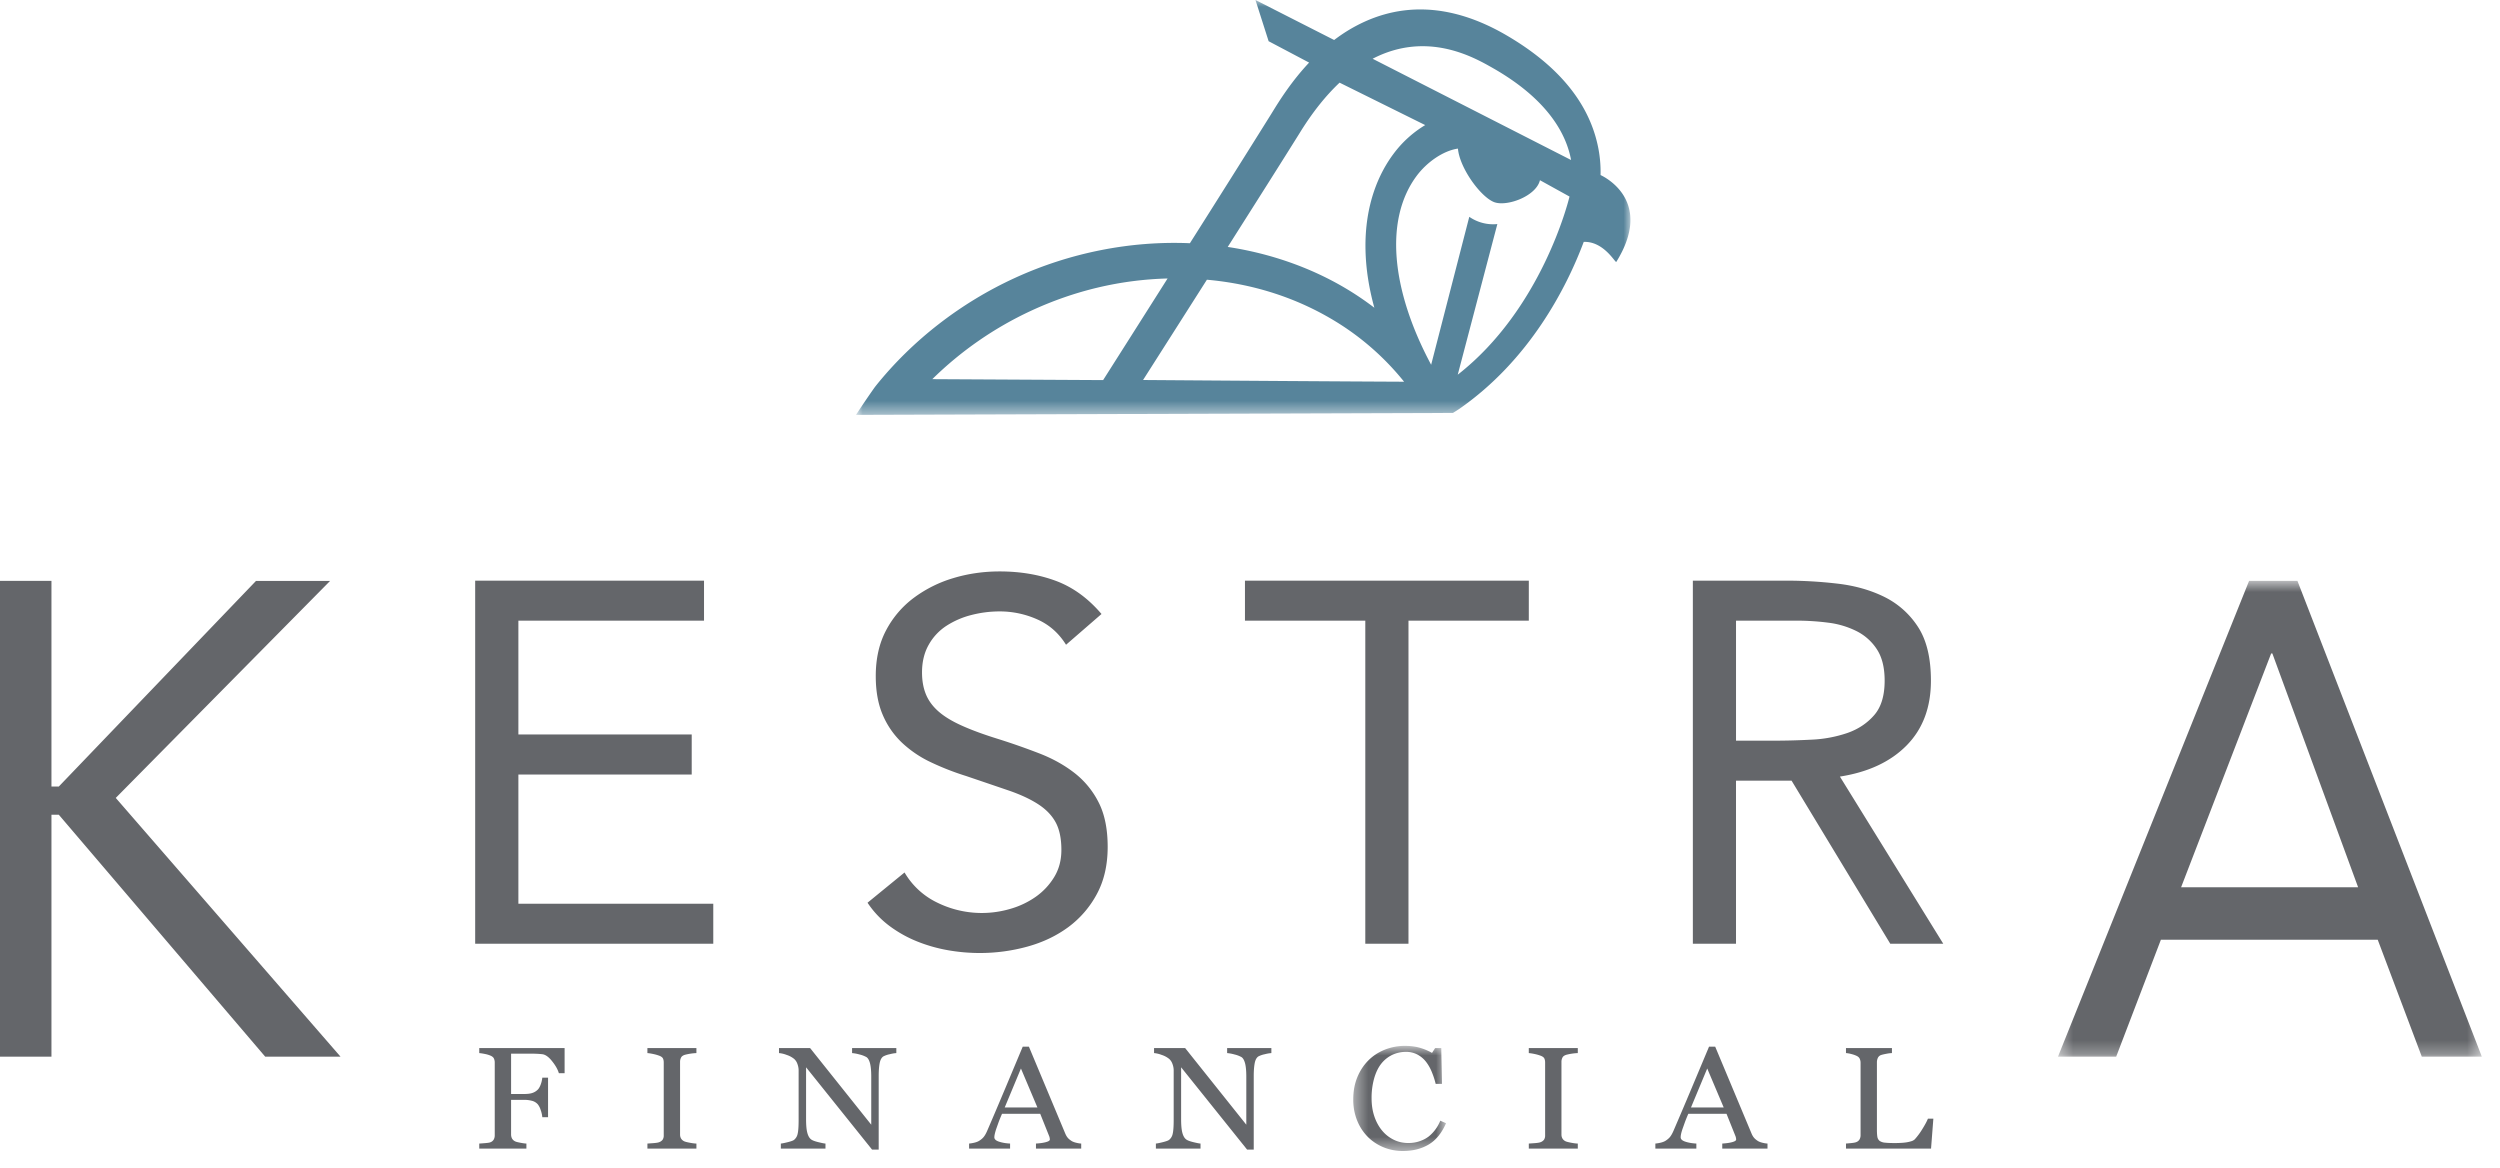 <svg width="184" height="86" xmlns="http://www.w3.org/2000/svg" xmlns:xlink="http://www.w3.org/1999/xlink"><defs><path id="a" d="M0 0h57v30.536H0z"/><path id="c" d="M31.584 35.704V.69H.39v35.015z"/><path id="e" d="M7.227 8.53H.397V.792h6.83z"/></defs><g fill="none" fill-rule="evenodd"><g transform="translate(63)"><mask id="b" fill="#fff"><use xlink:href="#a"/></mask><path d="M38.025 4.324c3.988-2.067 7.416-.127 8.793.653 4.173 2.362 5.473 4.955 5.814 6.8L38.025 4.324zm6.265 23.253l2.915-11.086a3.084 3.084 0 0 1-2.066-.534l-2.807 10.89c-2.98-5.58-3.426-10.733-1.066-13.903.743-.998 1.937-1.846 3.038-2.008.122 1.408 1.618 3.49 2.621 3.923.916.397 3.135-.404 3.415-1.596l2.176 1.203c-.082.344-2.051 8.286-8.226 13.111zm-23.16.39a6590.66 6590.66 0 0 0 4.698-7.38c3.292.296 6.317 1.245 9.01 2.798a19.554 19.554 0 0 1 5.503 4.71c-4.409-.02-12.37-.075-19.211-.127zm-15.513-.061a25.939 25.939 0 0 1 7.253-5.026c3.228-1.5 6.617-2.294 10.064-2.384-2.109 3.33-3.978 6.274-4.744 7.479l-12.573-.07zM32.579 9.913l.11-.177c.952-1.538 1.93-2.734 2.904-3.652l6.302 3.122a8.089 8.089 0 0 0-2.35 2.141c-.978 1.315-2.124 3.618-2.043 7.083.032 1.36.25 2.77.65 4.22a21.837 21.837 0 0 0-2.128-1.438c-2.568-1.522-5.521-2.56-8.663-3.037 2.072-3.264 4.071-6.424 5.218-8.262zM54.8 12.884v.02a9.208 9.208 0 0 0-.215-2.245c-.692-3.14-2.918-5.853-6.721-8.069C43.719.176 39.72.051 36.09 2.321c-.313.197-.61.407-.898.623L29.402 0l.969 3.033 2.98 1.574c-1.323 1.409-2.208 2.841-2.684 3.613l-.106.172a1641.753 1641.753 0 0 1-5.985 9.51l-.043-.002c-4.317-.18-8.772.693-12.829 2.553-3.992 1.83-7.554 4.59-10.247 7.95 0 0-.065.083-.085.111C.732 29.412 0 30.536 0 30.536l43.937-.144.452-.287c5.187-3.598 7.906-8.934 9.163-12.272l.011-.03c1.485-.057 2.334 1.574 2.396 1.474 2.744-4.414-.76-6.206-1.158-6.393z" fill="#57849B" mask="url(#b)"/></g><path fill="#64666A" d="M0 42.754h3.787V57.89h.54l14.515-15.135h5.454L8.52 58.727 25.062 77.77h-5.544L4.328 59.964h-.541V77.77H0zM34.973 42.735h16.843v2.944H38.153v8.38H50.91v2.945H38.153v9.513h14.344v2.944H34.973zM78.46 47.454c-.531-.856-1.238-1.479-2.12-1.868A6.757 6.757 0 0 0 73.576 45c-.705 0-1.4.088-2.08.264a6.175 6.175 0 0 0-1.836.794 3.967 3.967 0 0 0-1.306 1.396c-.328.578-.493 1.258-.493 2.038 0 .604.095 1.139.285 1.605.188.465.497.886.926 1.264.43.378 1.01.73 1.742 1.056.731.329 1.628.656 2.687.983 1.034.327 2.038.68 3.008 1.056.972.378 1.83.856 2.573 1.434a6.367 6.367 0 0 1 1.78 2.171c.442.869.663 1.958.663 3.265 0 1.335-.265 2.492-.795 3.473a7.305 7.305 0 0 1-2.101 2.436c-.87.64-1.873 1.12-3.009 1.434a13.125 13.125 0 0 1-3.519.472c-.782 0-1.565-.07-2.347-.208a11.293 11.293 0 0 1-2.25-.642 9.056 9.056 0 0 1-2.026-1.132 6.844 6.844 0 0 1-1.628-1.719l2.725-2.226a5.585 5.585 0 0 0 2.422 2.226 7.415 7.415 0 0 0 5.356.454 6.23 6.23 0 0 0 1.873-.887 4.845 4.845 0 0 0 1.362-1.453c.354-.579.53-1.245.53-2 0-.832-.14-1.504-.416-2.02-.278-.516-.707-.963-1.287-1.34-.58-.378-1.312-.717-2.195-1.02-.883-.301-1.918-.654-3.104-1.056a19.78 19.78 0 0 1-2.648-1.038 8.162 8.162 0 0 1-2.1-1.434 6.127 6.127 0 0 1-1.402-2.039c-.34-.793-.51-1.743-.51-2.85 0-1.284.252-2.404.757-3.36A7.088 7.088 0 0 1 67.257 44a9.303 9.303 0 0 1 2.914-1.453c1.083-.327 2.22-.49 3.405-.49 1.515 0 2.895.233 4.145.698 1.248.466 2.366 1.278 3.35 2.435l-2.612 2.265zM112.52 45.68h-8.856V69.46h-3.178V45.68h-8.857v-2.944h20.892zM124.594 42.735h6.85c1.287 0 2.565.075 3.84.226 1.275.152 2.415.48 3.426.982a6.213 6.213 0 0 1 2.461 2.208c.629.97.945 2.285.945 3.945 0 1.963-.593 3.548-1.779 4.757-1.186 1.208-2.826 1.976-4.92 2.304l7.608 12.304h-3.9l-7.265-12.004h-4.09v12.004h-3.176V42.735zm3.177 11.778h2.84c.884 0 1.796-.026 2.742-.075a9.438 9.438 0 0 0 2.613-.49c.795-.278 1.45-.712 1.967-1.305.519-.59.777-1.44.777-2.547 0-.957-.19-1.723-.568-2.303a3.831 3.831 0 0 0-1.495-1.34 6.402 6.402 0 0 0-2.082-.623 18.11 18.11 0 0 0-2.328-.15h-4.466v8.833z"/><g transform="translate(151.078 42.065)"><mask id="d" fill="#fff"><use xlink:href="#c"/></mask><path d="M14.454.689h3.56l13.57 35.015h-4.418l-3.244-8.606H7.964l-3.291 8.606H.39L14.454.69zm1.714 5.341h-.089L9.45 23.24H22.48L16.168 6.03z" fill="#64666A" mask="url(#d)"/></g><path d="M41.555 78.987h-.423c-.08-.273-.244-.567-.496-.88-.248-.314-.487-.486-.717-.516a5.476 5.476 0 0 0-.416-.033c-.16-.007-.34-.01-.544-.01h-1.343v2.971h.922c.28 0 .495-.024.65-.08a.992.992 0 0 0 .396-.247c.076-.075.144-.194.207-.356.063-.164.103-.336.123-.52h.423v2.91h-.423a2.132 2.132 0 0 0-.117-.522 1.294 1.294 0 0 0-.213-.423.853.853 0 0 0-.427-.261 2.305 2.305 0 0 0-.619-.071h-.922v2.546c0 .112.024.216.073.307a.52.52 0 0 0 .26.217c.056.026.179.054.367.09.187.035.33.054.427.057v.37h-3.47v-.37c.114-.006.262-.017.452-.034.188-.016.31-.034.367-.061a.462.462 0 0 0 .246-.2.629.629 0 0 0 .075-.32V78.21a.716.716 0 0 0-.061-.304c-.042-.087-.128-.16-.26-.215a1.984 1.984 0 0 0-.409-.12 3.894 3.894 0 0 0-.41-.064v-.37h6.282v1.85zM51.257 84.536H47.65v-.37l.439-.031c.19-.014.328-.035.406-.063a.568.568 0 0 0 .272-.186.555.555 0 0 0 .084-.327V78.2c0-.12-.02-.222-.061-.303-.044-.083-.14-.151-.295-.206a3.07 3.07 0 0 0-.426-.118 3.436 3.436 0 0 0-.42-.066v-.37h3.607v.37a4.105 4.105 0 0 0-.843.125c-.14.043-.24.111-.286.205a.67.67 0 0 0-.074.313v5.355c0 .114.028.216.082.304a.54.54 0 0 0 .278.212c.082.028.21.058.388.09.18.034.33.052.455.056v.37zM65.97 77.507a2.63 2.63 0 0 0-.486.084 1.77 1.77 0 0 0-.468.16c-.135.087-.226.255-.273.5-.047.247-.071.561-.071.94v5.418h-.49l-4.855-6.056v3.819c0 .428.028.756.087.985.058.229.148.394.268.49.087.077.265.147.537.214.27.065.449.102.536.105v.37H57.47v-.37c.1-.007.272-.043.513-.103.24-.06.392-.116.452-.163a.755.755 0 0 0 .27-.445c.05-.2.074-.542.074-1.025v-3.646c0-.16-.03-.319-.09-.48a.868.868 0 0 0-.243-.37 1.702 1.702 0 0 0-.55-.293 2.074 2.074 0 0 0-.562-.134v-.371h2.288l4.502 5.642v-3.521c0-.43-.03-.762-.09-.992-.06-.23-.146-.384-.26-.46a1.98 1.98 0 0 0-.516-.196 3.005 3.005 0 0 0-.545-.102v-.371h3.257v.371zM79.577 84.536h-3.33v-.37c.294-.018.538-.052.732-.105.193-.052.29-.116.29-.193a.761.761 0 0 0-.045-.235l-.663-1.657h-2.812c-.106.243-.193.456-.258.635l-.178.502c-.047.15-.081.269-.1.364-.02.094-.029.17-.029.23 0 .14.119.248.355.323.237.077.505.12.803.136v.37h-3.017v-.37a2.62 2.62 0 0 0 .367-.06c.147-.034.267-.078.36-.133.152-.094.269-.192.351-.296.082-.102.163-.243.243-.423.402-.929.845-1.972 1.332-3.13l1.296-3.091h.453l2.67 6.381c.057.137.12.246.192.329.07.084.171.166.3.246.086.048.199.09.339.122.138.033.255.051.349.055v.37zm-3.223-3.025l-1.213-2.87-1.195 2.87h2.408zM93.573 77.507a2.63 2.63 0 0 0-.486.084 1.79 1.79 0 0 0-.467.16c-.136.087-.227.255-.274.5-.047.247-.071.561-.071.94v5.418h-.49l-4.855-6.056v3.819c0 .428.029.756.087.985.059.229.148.394.268.49.087.077.265.147.537.214.271.065.45.102.536.105v.37h-3.285v-.37c.101-.007.274-.043.513-.103.241-.06.392-.116.452-.163a.755.755 0 0 0 .27-.445c.05-.2.075-.542.075-1.025v-3.646c0-.16-.03-.319-.091-.48a.868.868 0 0 0-.243-.37 1.702 1.702 0 0 0-.55-.293 2.074 2.074 0 0 0-.561-.134v-.371h2.287l4.503 5.642v-3.521c0-.43-.03-.762-.09-.992-.061-.23-.147-.384-.261-.46a1.98 1.98 0 0 0-.516-.196 3.005 3.005 0 0 0-.544-.102v-.371h3.256v.371z" fill="#64666A"/><g transform="translate(99.202 76.184)"><mask id="f" fill="#fff"><use xlink:href="#e"/></mask><path d="M4.035 8.53A3.71 3.71 0 0 1 2.66 8.27a3.545 3.545 0 0 1-1.163-.751A3.613 3.613 0 0 1 .697 6.32a4.086 4.086 0 0 1-.3-1.595c0-.592.099-1.128.294-1.61.195-.48.466-.895.812-1.245.341-.344.746-.608 1.212-.796A3.965 3.965 0 0 1 4.209.792c.394 0 .752.046 1.071.134.321.092.625.219.915.382l.231-.355h.45l.052 2.637h-.463a5.716 5.716 0 0 0-.27-.834 3.193 3.193 0 0 0-.423-.767 1.998 1.998 0 0 0-.643-.553 1.768 1.768 0 0 0-.852-.203c-.364 0-.704.077-1.018.225a2.312 2.312 0 0 0-.814.664c-.218.281-.389.64-.513 1.076a5.3 5.3 0 0 0-.185 1.454c0 .473.064.908.194 1.302.13.395.315.744.554 1.042.241.296.526.528.857.693.326.167.694.253 1.1.253.305 0 .585-.046.84-.135.256-.087.477-.205.667-.352a2.855 2.855 0 0 0 .845-1.157l.423.188c-.322.733-.752 1.257-1.287 1.572-.533.314-1.167.472-1.905.472" fill="#64666A" mask="url(#f)"/></g><path d="M116.126 84.536h-3.606v-.37l.439-.031c.19-.014.328-.035.406-.063a.568.568 0 0 0 .272-.186.555.555 0 0 0 .084-.327V78.2c0-.12-.02-.222-.061-.303-.044-.083-.14-.151-.295-.206a3.07 3.07 0 0 0-.426-.118 3.436 3.436 0 0 0-.42-.066v-.37h3.607v.37a4.105 4.105 0 0 0-.843.125c-.14.043-.239.111-.286.205a.67.67 0 0 0-.074.313v5.355c0 .114.028.216.082.304a.54.54 0 0 0 .278.212c.082.028.21.058.388.09.18.034.33.052.455.056v.37zM130.087 84.536h-3.329v-.37c.294-.018.537-.052.731-.105.194-.052.291-.116.291-.193a.761.761 0 0 0-.044-.235l-.664-1.657h-2.812c-.106.243-.191.456-.257.635l-.178.502c-.049.15-.083.269-.101.364a1.12 1.12 0 0 0-.027.23c0 .14.118.248.354.323.237.077.504.12.801.136v.37h-3.017v-.37a2.62 2.62 0 0 0 .368-.06c.147-.034.266-.078.362-.133.15-.094.266-.192.35-.296.082-.102.162-.243.243-.423.4-.929.845-1.972 1.331-3.13l1.297-3.091h.452l2.67 6.381c.056.137.12.246.193.329.07.084.17.166.3.246.085.048.198.09.337.122.14.033.257.051.35.055v.37zm-3.222-3.025l-1.213-2.87-1.196 2.87h2.409zM142.295 82.335l-.17 2.201h-6.26v-.371c.092-.006.222-.02.394-.035.171-.018.291-.04.358-.069a.471.471 0 0 0 .244-.197.638.638 0 0 0 .077-.334V78.23a.706.706 0 0 0-.066-.312c-.041-.09-.128-.164-.255-.22a2.087 2.087 0 0 0-.363-.122 2.165 2.165 0 0 0-.39-.07v-.37h3.383v.37a2.786 2.786 0 0 0-.41.052c-.166.031-.287.06-.364.084a.408.408 0 0 0-.26.213.759.759 0 0 0-.072.324v4.969c0 .23.013.408.035.534a.476.476 0 0 0 .173.294.834.834 0 0 0 .388.124c.17.019.41.029.72.029.138 0 .283-.003.434-.012.151-.006.294-.02.428-.041.132-.021.253-.051.364-.085a.607.607 0 0 0 .247-.14 4.9 4.9 0 0 0 .539-.726c.204-.326.346-.589.426-.79h.4z" fill="#64666A"/></g></svg>